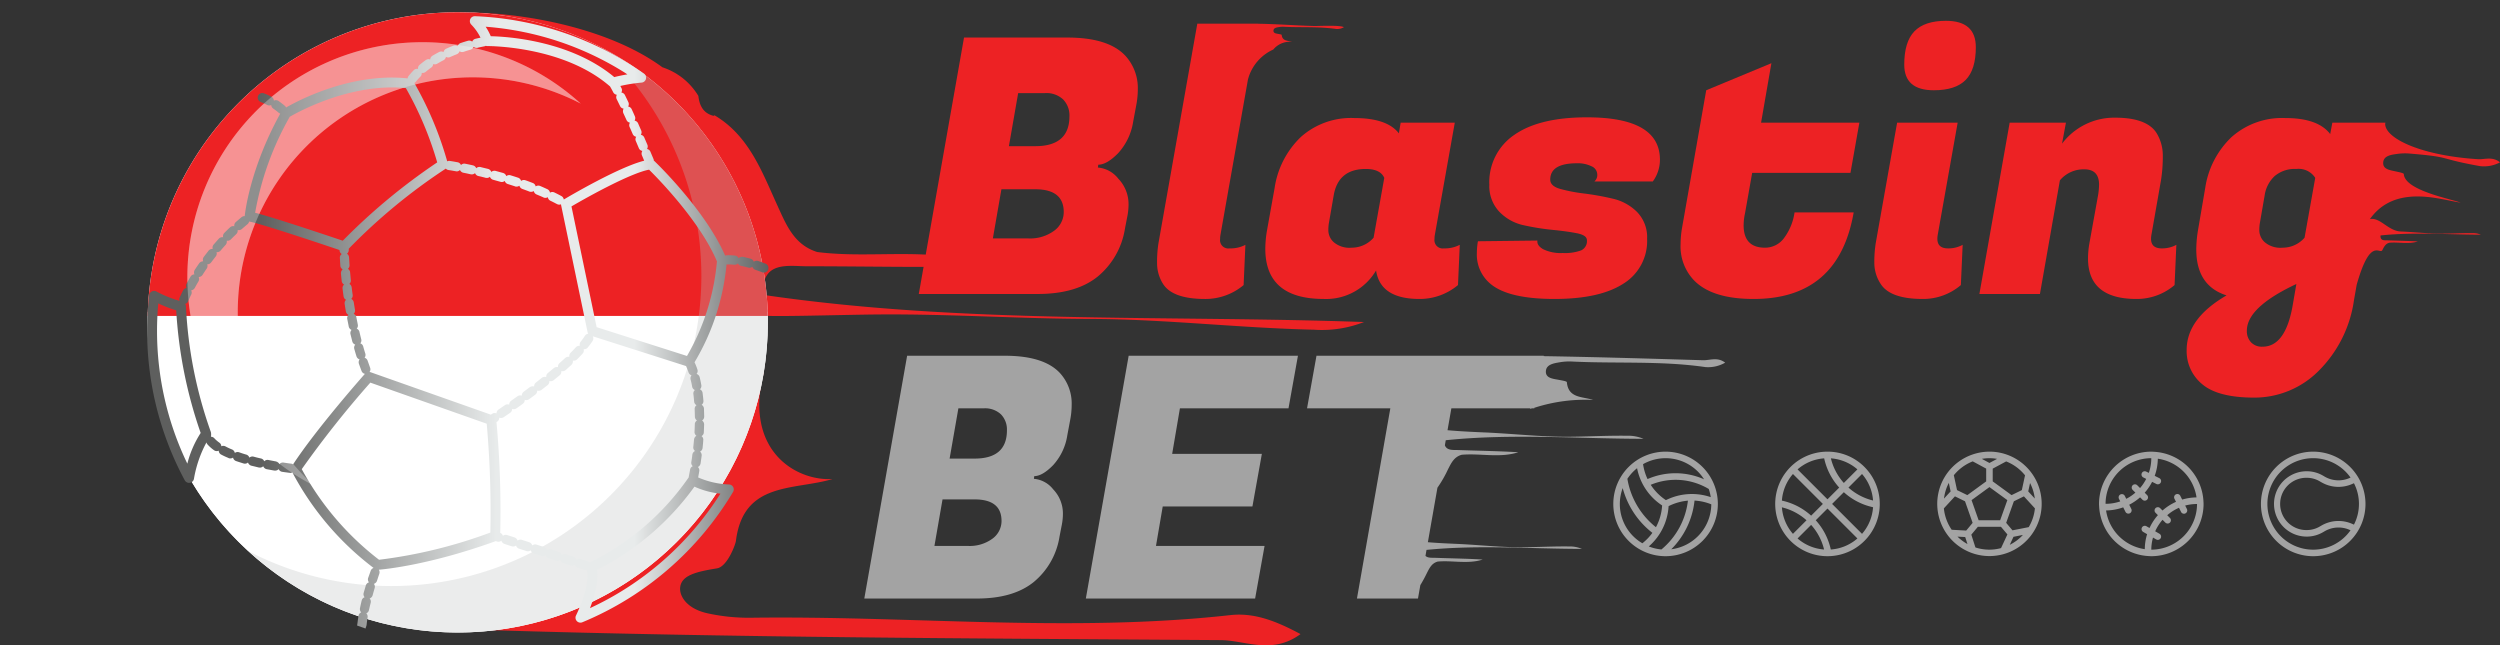 <svg xmlns="http://www.w3.org/2000/svg" xmlns:xlink="http://www.w3.org/1999/xlink" viewBox="0 0 431.806 111.459"><rect x="0" y="0" width="431.806" height="111.459" fill="#333333" stroke="none"/><defs><clipPath id="f6d42677-ab3f-4883-94fc-6f849245e76a" transform="translate(25.416 2.118)"><path d="M107.206,53.56A53.566,53.566,0,0,1,6.473,78.952v-.014A52.825,52.825,0,0,1,.585,60.908c-.053-.332-.093-.664-.133-.997Q.312,58.656.213,57.36C.186,57.002.16,56.63.146,56.244.109,55.352.083,54.464.083,53.56A53.562,53.562,0,0,1,53.642,0c.731,0,1.462.014,2.179.04a51.492,51.492,0,0,1,8.651,1.076,3.78,3.78,0,0,1,.651.133,51.014,51.014,0,0,1,7.241,2.126q.718.256,1.435.558A53.462,53.462,0,0,1,107.206,53.56Z" fill="#fff"/></clipPath><linearGradient id="e54cb7d1-bcd3-45de-bd2e-80a1fe4391da" x1="-73.558" y1="48.064" x2="33.759" y2="48.064" gradientTransform="translate(73.558 5.497)" gradientUnits="userSpaceOnUse"><stop offset="0.181" stop-color="#5e5f5e"/><stop offset="0.562" stop-color="#e8ebeb"/><stop offset="0.784" stop-color="#e8ebeb"/><stop offset="1" stop-color="#5f6161"/></linearGradient></defs><g id="e0c20725-8c73-473a-abd7-22291b4f7c8c" data-name="Layer 2"><g id="a8568674-1061-47c8-9c67-1956c4479999" data-name="Layer 2"><path d="M148.155,59.327H131.264l-7.397,41.935h19.453q6.29,0,9.814-2.854a12.712,12.712,0,0,0,4.456-7.863l.35-1.805a10.25,10.25,0,0,0,.233-2.097A6.02,6.02,0,0,0,156.484,82.392a4.724,4.724,0,0,0-3.321-1.806l.059-.466q1.399,0,3.232-1.864a9.84,9.84,0,0,0,2.476-5.183l.524-2.795a13.733,13.733,0,0,0,.232-2.446,7.806,7.806,0,0,0-2.096-5.592Q154.795,59.329,148.155,59.327ZM146,90.924a6.637,6.637,0,0,1-4.251,1.252h-5.767l1.398-8.037h5.533q4.658,0,4.659,3.728A3.781,3.781,0,0,1,146,90.924Zm-3.086-13.833h-4.311L140.117,68.413h4.368a4.001,4.001,0,0,1,3,1.049,3.764,3.764,0,0,1,1.019,2.738Q148.504,77.091,142.913,77.091Z" transform="translate(25.416 2.118)" fill="#a3a3a3"/><polygon points="187.549 103.38 216.787 103.38 218.418 94.294 199.663 94.294 200.828 87.48 216.321 87.48 217.952 78.394 202.459 78.394 203.798 70.531 222.552 70.531 224.184 61.445 194.946 61.445 187.549 103.38" fill="#a3a3a3"/><path d="M268.732,60.101c-9.171-.272-18.345-.552-27.518-.705l.012-.069h-39.256L200.339,68.413h14.386l-5.766,32.849h10.542l.407-2.317A23.33,23.33,0,0,0,221.035,96.873c.445-.862.829-1.715,1.89-1.998,2.577-.225,5.2.474,7.751-.344-2.722-.168-5.443-.2-8.161-.3-.604-.022-1.333.058-1.719-.343l.18-1.026c8.936-.896,17.892-.191,26.855-.173a5.351,5.351,0,0,0-2.256-.421c-3.385-.049-6.796.221-10.141.107-3.115-.106-6.264-.425-9.411-.561-1.606-.07-3.214-.144-4.815-.281l1.652-9.411a20.501,20.501,0,0,0,1.823-3.174c.561-1.086,1.045-2.162,2.383-2.518,3.247-.284,6.553.598,9.768-.434-3.43-.211-6.86-.253-10.285-.378-.916-.034-2.063.122-2.401-.83l.152-.869c11.365-1.178,22.754-.267,34.153-.244a6.744,6.744,0,0,0-2.843-.53c-4.266-.062-8.565.278-12.78.134-3.926-.134-7.894-.536-11.86-.708-2.124-.092-4.251-.191-6.367-.382l.663-3.778h13.607v.088c.106-.033.221-.059.331-.088h.39l.02-.109c.073-.018.144-.039.216-.058a28.479,28.479,0,0,1,9.926-1.286c-1.855-.606-4.286-.263-4.54-3.061-.016-.177-.907-.31-1.402-.406-1-.194-2.318-.273-2.219-1.535.088-1.139,1.389-1.331,2.404-1.503a9.502,9.502,0,0,1,2.048-.13c7.697.384,15.435-.148,23.102.963a5.894,5.894,0,0,0,3.411-.765C271.227,59.493,269.905,60.136,268.732,60.101Z" transform="translate(25.416 2.118)" fill="#a3a3a3"/><path d="M388.676,24.461a9.495,9.495,0,0,1,2.052-.061c7.68.641,4.602.812,12.227,2.178a5.892,5.892,0,0,0,3.435-.651c-1.297-1.074-2.64-.475-3.811-.549-9.827-.621-16.001-3.585-16.022-6.086l.039-.222h-9.166l-.369,1.969q-2.092-2.769-7.782-2.768a13.119,13.119,0,0,0-9.259,3.29,15.219,15.219,0,0,0-4.552,8.827l-1.231,7.198a20.758,20.758,0,0,0-.306,3.383q0,6.275,5.228,7.935-6.889,3.999-6.889,9.412a7.384,7.384,0,0,0,2.736,5.967q2.738,2.276,8.951,2.276a15.648,15.648,0,0,0,11.042-4.552,21.452,21.452,0,0,0,6.182-12.364l.457-2.58c2.375-8.42,3.982-5.112,4.433-5.986.283-.547.527-1.09,1.201-1.269,1.637-.143,3.303.301,4.924-.219-1.729-.106-3.458-.127-5.184-.191-.57-.021-1.327.118-1.262-.845,5.771-.614,11.556-.145,17.345-.134a3.401,3.401,0,0,0-1.433-.267c-2.151-.031-4.317.14-6.442.068-1.979-.067-3.979-.27-5.978-.357-2.182-.095-3.563-2.504-5.322-2.134,4.403-6.223,12.432-3.259,15.67-2.853-1.834-.667-9.652-2.127-9.812-4.932-.01-.177-.896-.34-1.388-.453-.993-.227-2.307-.351-2.167-1.608C386.35,24.747,387.657,24.6,388.676,24.461Zm-18.074,26.043q-1.232,7.259-5.229,7.259a2.584,2.584,0,0,1-1.999-.768,2.839,2.839,0,0,1-.708-2q0-4.06,8.551-8.058Zm2.03-11.565a5,5,0,0,1-3.783,1.723,4.201,4.201,0,0,1-3.107-.954A2.805,2.805,0,0,1,364.82,37.771a7.376,7.376,0,0,1,.123-1.538l.799-4.614a5.663,5.663,0,0,1,1.723-3.322,5.371,5.371,0,0,1,3.752-1.231,3.404,3.404,0,0,1,3.26,1.538Z" transform="translate(25.416 2.118)" fill="#ed2224"/><path d="M158.931,4.368H141.091l-7.812,44.291h20.546q6.643,0,10.365-3.014a13.424,13.424,0,0,0,4.705-8.306l.37-1.906a10.841,10.841,0,0,0,.245-2.215,6.362,6.362,0,0,0-1.783-4.491,4.987,4.987,0,0,0-3.507-1.906l.061-.493q1.476,0,3.414-1.969a10.403,10.403,0,0,0,2.615-5.474l.553-2.953a14.439,14.439,0,0,0,.246-2.584,8.245,8.245,0,0,0-2.215-5.906Q165.943,4.368,158.931,4.368Zm-2.276,33.371a7.006,7.006,0,0,1-4.49,1.323H146.074l1.477-8.489h5.843q4.922,0,4.921,3.937A3.992,3.992,0,0,1,156.655,37.74Zm-3.26-14.61h-4.551l1.6-9.165h4.614a4.226,4.226,0,0,1,3.168,1.107,3.975,3.975,0,0,1,1.076,2.892Q159.3,23.13,153.394,23.13Z" transform="translate(25.416 2.118)" fill="#ed2224"/><path d="M190.135,11.608a7.851,7.851,0,0,1,4.375-5.171,3.708,3.708,0,0,1,3.234-1.326c-.728-.238-1.682-.103-1.782-1.201-.006-.069-.356-.122-.55-.16-.393-.076-.91-.107-.871-.602.035-.447.545-.522.944-.59a3.723,3.723,0,0,1,.804-.051c3.021.151,6.058-.058,9.068.378a2.314,2.314,0,0,0,1.339-.3c-.523-.404-4.619-.196-5.079-.21-3.757-.111-6.124-.33-9.775-.395l.002-.011h-10.458l-6.705,37.894a21.03,21.03,0,0,0-.246,3.446,6.678,6.678,0,0,0,1.046,3.629q1.66,2.583,7.259,2.583a10.262,10.262,0,0,0,6.643-2.399l.308-6.951a5.568,5.568,0,0,1-2.738.615,1.427,1.427,0,0,1-1.63-1.6,4.403,4.403,0,0,1,.061-.738Z" transform="translate(25.416 2.118)" fill="#ed2224"/><path d="M222.353,39.185a4.403,4.403,0,0,1,.061-.738l3.444-19.378h-9.35l-.308,1.846q-2.03-2.644-7.72-2.645a13.009,13.009,0,0,0-9.227,3.29,15.306,15.306,0,0,0-4.521,8.827l-1.292,7.198a19.234,19.234,0,0,0-.308,3.26q0,8.675,10.089,8.673a10,10,0,0,0,9.042-4.921q.737,4.924,7.505,4.921a10.262,10.262,0,0,0,6.643-2.399l.308-6.951a5.568,5.568,0,0,1-2.738.615A1.427,1.427,0,0,1,222.353,39.185Zm-10.519-.246a5.002,5.002,0,0,1-3.783,1.723,4.201,4.201,0,0,1-3.107-.954,2.807,2.807,0,0,1-.923-1.937,7.466,7.466,0,0,1,.123-1.538l.8-4.614q.798-4.55,5.537-4.552,2.521,0,3.198,1.538Z" transform="translate(25.416 2.118)" fill="#ed2224"/><path d="M248.68,18.147q-8.182,0-12.518,3.014a9.861,9.861,0,0,0-4.337,8.613,6.444,6.444,0,0,0,1.722,4.675,8.194,8.194,0,0,0,4.215,2.337,41.775,41.775,0,0,0,4.983.799q2.491.246,4.213.584,1.721.34,1.722,1.201a1.751,1.751,0,0,1-.984,1.752,8.078,8.078,0,0,1-3.199.461,6.934,6.934,0,0,1-3.352-.645q-1.14-.645-1.016-1.507l-10.273.123a11.729,11.729,0,0,0-.185,2.03,6.553,6.553,0,0,0,2.461,5.414q3.137,2.521,10.949,2.521,7.812,0,11.904-2.645a8.652,8.652,0,0,0,4.091-7.75,6.236,6.236,0,0,0-1.723-4.614,8.623,8.623,0,0,0-4.182-2.307,46.523,46.523,0,0,0-4.921-.892,28.062,28.062,0,0,1-4.183-.799q-1.723-.493-1.722-1.6,0-2.83,4.614-2.83a5.382,5.382,0,0,1,2.523.523,1.564,1.564,0,0,1,.983,1.384,1.442,1.442,0,0,1-.491,1.231h10.089a6.328,6.328,0,0,0,1.229-3.753Q261.291,18.148,248.68,18.147Z" transform="translate(25.416 2.118)" fill="#ed2224"/><path d="M277.223,27.743h16.979l1.537-8.673H278.761L280.545,8.797,269.287,13.472l-4.182,23.806a16.727,16.727,0,0,0-.246,2.769,8.476,8.476,0,0,0,2.337,6.275q3.137,3.199,10.273,3.198,14.701,0,17.285-14.948H284.543a9.726,9.726,0,0,1-1.815,4.429,4.049,4.049,0,0,1-3.29,1.662q-3.692,0-3.691-3.876a10.173,10.173,0,0,1,.246-2.092Z" transform="translate(25.416 2.118)" fill="#ed2224"/><path d="M310.687,1.477q-3.69,0-5.444,1.815-1.752,1.815-1.752,5.752,0,4.429,5.105,4.429,3.751,0,5.505-1.783,1.754-1.783,1.753-5.659Q315.854,1.477,310.687,1.477Z" transform="translate(25.416 2.118)" fill="#ed2224"/><path d="M309.211,39.124a4.069,4.069,0,0,1,.061-.677l3.444-19.378h-10.457l-3.691,20.792a20.95,20.95,0,0,0-.246,3.414,6.658,6.658,0,0,0,1.107,3.661q1.662,2.583,7.259,2.583a10.022,10.022,0,0,0,6.582-2.399l.308-6.951a5.099,5.099,0,0,1-2.523.615Q309.212,40.785,309.211,39.124Z" transform="translate(25.416 2.118)" fill="#ed2224"/><path d="M346.119,39.124a4.079,4.079,0,0,1,.063-.677l1.661-9.474a25.966,25.966,0,0,0,.306-4.121,7.431,7.431,0,0,0-1.046-3.937q-1.66-2.706-7.196-2.708a11.299,11.299,0,0,0-9.166,4.491l.677-3.629h-9.72l-5.229,29.589h10.458L330.372,29.035a5.346,5.346,0,0,1,4.213-1.906q2.552,0,2.553,2.645a11.878,11.878,0,0,1-.184,1.906l-1.477,8.182a15.474,15.474,0,0,0-.246,2.645q0,7.012,8.367,7.012a10.025,10.025,0,0,0,6.582-2.399l.308-6.951a5.106,5.106,0,0,1-2.523.615Q346.119,40.785,346.119,39.124Z" transform="translate(25.416 2.118)" fill="#ed2224"/><path d="M262.266,75.892a9.029,9.029,0,1,0,9.029,9.029A9.04,9.04,0,0,0,262.266,75.892Zm-4.921,2.859A9.978,9.978,0,0,0,261.67,85.184a9.103,9.103,0,0,1-1.068,3.759,13.498,13.498,0,0,1-4.931-8.362A7.947,7.947,0,0,1,257.345,78.75Zm.912,12.966a7.85,7.85,0,0,1-3.394-9.529,14.529,14.529,0,0,0,5.126,7.73A9.043,9.043,0,0,1,258.257,91.716Zm3.294,1.069a7.787,7.787,0,0,1-2.184-.523,9.977,9.977,0,0,0,3.422-6.959,9.214,9.214,0,0,1,3.338-.948A12.895,12.895,0,0,1,261.552,92.785Zm1.696-.032a13.928,13.928,0,0,0,4.02-8.411,9.088,9.088,0,0,1,2.895.648A7.905,7.905,0,0,1,263.248,92.754Zm6.822-9.004a10.058,10.058,0,0,0-7.745.518,9.174,9.174,0,0,1-2.623-2.649,11.155,11.155,0,0,1,10.024.722A7.806,7.806,0,0,1,270.069,83.749Zm-10.918-3.122a9.21,9.21,0,0,1-.774-2.575,7.87,7.87,0,0,1,10.534,2.612A12.132,12.132,0,0,0,259.151,80.627Z" transform="translate(25.416 2.118)" fill="#a3a3a3"/><path d="M374.128,75.892a9.029,9.029,0,1,0,9.029,9.029A9.04,9.04,0,0,0,374.128,75.892Zm0,16.93a7.901,7.901,0,1,1,6.447-12.451l-.142.063a4.749,4.749,0,0,1-4.449-.303l-.148-.086h-.002a5.57,5.57,0,0,0-2.834-.767,5.643,5.643,0,0,0,0,11.286,5.57,5.57,0,0,0,2.834-.767l.15-.085a4.747,4.747,0,0,1,4.452-.302l.139.061A7.892,7.892,0,0,1,374.128,92.821Zm6.765-4.442a5.876,5.876,0,0,0-5.364.289l-.156.088a4.437,4.437,0,0,1-2.374.679,4.515,4.515,0,1,1,0-9.029,4.429,4.429,0,0,1,2.374.68l.149.087h.007a5.875,5.875,0,0,0,5.361.291l.273-.121a7.828,7.828,0,0,1,.001,7.153Z" transform="translate(25.416 2.118)" fill="#a3a3a3"/><path d="M355.169,84.415c.001-.01-.005-.019-.004-.029a9.027,9.027,0,0,0-8.49-8.468l-.005-.001h-.001c-.169-.009-.336-.025-.508-.025a9.04,9.04,0,0,0-9.029,9.029c0,.168.016.333.025.499l-.001.007a.256.256,0,0,0,.003.029,9.03,9.03,0,0,0,8.436,8.466c.008,0,.014.004.022.004a.334.334,0,0,0,.035-.001h.001c.169.009.336.025.508.025a9.04,9.04,0,0,0,9.029-9.029c0-.168-.016-.333-.025-.499Zm-9.007-7.395a7.799,7.799,0,0,1-.429,2.541l-.447-.224a.564.564,0,0,0-.506,1.009l.503.252a7.959,7.959,0,0,1-1.064,1.582l-.48-.481a.564.564,0,0,0-.798.798l.473.473a7.983,7.983,0,0,1-1.577,1.071l-.251-.502a.564.564,0,0,0-1.009.505l.22.439a7.764,7.764,0,0,1-2.536.421A7.909,7.909,0,0,1,346.162,77.02ZM345.855,89.081l-.54-.31a.565.565,0,0,0-.564.979l.687.397a8.983,8.983,0,0,0-.401,2.587,7.907,7.907,0,0,1-6.687-6.687,8.972,8.972,0,0,0,2.959-.536l.397.793a.565.565,0,0,0,1.009-.507l-.368-.736a9.072,9.072,0,0,0,1.877-1.279l.41.41a.564.564,0,0,0,.798-.798l-.41-.41a9.028,9.028,0,0,0,1.279-1.877l.736.368a.571.571,0,0,0,.253.06.564.564,0,0,0,.253-1.069l-.793-.397a8.962,8.962,0,0,0,.536-2.959,7.908,7.908,0,0,1,6.687,6.687,9.035,9.035,0,0,0-2.478.373l-.315-.63a.565.565,0,1,0-1.01.505l.259.517a9.033,9.033,0,0,0-2.331,1.499l-.409-.41a.564.564,0,0,0-.798.798l.41.41A9.025,9.025,0,0,0,345.855,89.081Zm.307,3.741a7.786,7.786,0,0,1,.294-2.088l.552.319a.554.554,0,0,0,.282.076.565.565,0,0,0,.282-1.054l-.737-.427a7.944,7.944,0,0,1,1.269-1.987l.481.481a.559.559,0,0,0,.398.166.564.564,0,0,0,.4-.963l-.474-.474a7.956,7.956,0,0,1,2.034-1.284l.359.717a.561.561,0,0,0,.503.311.571.571,0,0,0,.253-.06.566.566,0,0,0,.253-.758l-.298-.595a7.749,7.749,0,0,1,2.049-.266A7.91,7.91,0,0,1,346.162,92.821Z" transform="translate(25.416 2.118)" fill="#a3a3a3"/><path d="M318.197,75.892a8.949,8.949,0,0,0-2.989.519l-.015.005a9.055,9.055,0,0,0-4.216,3.104l-.005.008a9.018,9.018,0,1,0,7.224-3.637Zm6.156,4.089-.554,2.554-1.771.867-3.257-2.374V78.826l2.322-1.248A7.908,7.908,0,0,1,324.352,79.981ZM321.297,84.266l-1.242,3.476H316.339l-1.224-3.475,3.091-2.254ZM318.197,77.02a7.902,7.902,0,0,1,1.325.12l-1.314.707-1.314-.71A7.989,7.989,0,0,1,318.197,77.02Zm-2.876.55,2.322,1.253v2.205l-3.256,2.374-1.78-.869-.553-2.569A7.928,7.928,0,0,1,315.321,77.57Zm-4.135,3.724.315,1.462-1.145,1.245A7.818,7.818,0,0,1,311.185,81.294Zm.498,8.089a7.85,7.85,0,0,1-1.349-3.695l1.911-2.075,1.742.852,1.313,3.728-1.107,1.33Zm1,1.186,1.336.073.388,1.208A7.98,7.98,0,0,1,312.683,90.57Zm7.526,1.982a7.754,7.754,0,0,1-4.426-.111l-.71-2.211,1.131-1.359h3.989l1.112,1.317Zm1.507-.568.641-1.385,1.63-.322A7.926,7.926,0,0,1,321.716,91.984Zm3.277-3.055-2.808.554-1.091-1.292,1.329-3.726,1.735-.85,1.9,2.073A7.82,7.82,0,0,1,324.993,88.929Zm.225-7.614a7.848,7.848,0,0,1,.82,2.68l-1.133-1.237Z" transform="translate(25.416 2.118)" fill="#a3a3a3"/><path d="M290.231,75.892a9.029,9.029,0,1,0,6.385,2.644A8.971,8.971,0,0,0,290.231,75.892Zm5.168,3.063-2.344,2.344a9.806,9.806,0,0,1-2.235-4.251A7.82,7.82,0,0,1,295.399,78.955Zm-5.739-1.906a10.947,10.947,0,0,0,2.597,5.049l-2.026,2.026-5.168-5.168A7.817,7.817,0,0,1,289.66,77.048Zm-5.395,2.704,5.168,5.168-2.026,2.026a10.943,10.943,0,0,0-5.049-2.597A7.819,7.819,0,0,1,284.265,79.753Zm-1.906,5.757a9.817,9.817,0,0,1,4.251,2.235l-2.344,2.344A7.826,7.826,0,0,1,282.359,85.51Zm2.704,5.377,2.344-2.344a9.805,9.805,0,0,1,2.235,4.25A7.818,7.818,0,0,1,285.063,90.887Zm5.739,1.906a10.949,10.949,0,0,0-2.597-5.048l2.026-2.026,5.168,5.168A7.812,7.812,0,0,1,290.803,92.793Zm5.395-2.704-5.168-5.168,2.026-2.026a10.939,10.939,0,0,0,5.048,2.597A7.815,7.815,0,0,1,296.197,90.089Zm-2.344-7.992,2.344-2.344a7.826,7.826,0,0,1,1.906,4.579A9.807,9.807,0,0,1,293.853,82.097Z" transform="translate(25.416 2.118)" fill="#a3a3a3"/><path d="M187.092,104.126c-27.626,3.065-55.278.07-82.913.455a33.132,33.132,0,0,1-7.322-.753c-3.611-.771-4.927-2.945-4.797-4.449.184-2.117,2.747-2.745,6.358-3.327,1.789-.288,3.197-4.107,3.278-4.755,1.295-10.277,9.956-8.689,16.688-10.673-6.437.366-15.361-5.031-11.861-18.505C98.338,77.004,76.478,104.545,58.821,106.707c42.184,1.302,84.408,1.447,126.617,1.737,4.209.029,8.856,2.577,13.773-1.041C195.006,105.149,191.227,103.668,187.092,104.126Z" transform="translate(25.416 2.118)" fill="#ed2224"/><path d="M106.326,48.798c-.169-5.951,4.339-4.923,7.754-4.924,10.357-.003,20.714.255,31.094-.014-9.584-3.565-19.667-1.2-29.438-2.448-3.997-1.257-5.332-4.651-6.901-8.086-2.651-5.804-4.881-12-10.838-15.53l-.169.097c-1.784-.456-2.432-1.774-2.621-3.442a11.361,11.361,0,0,0-6.212-4.949C80.147,3.003,66.106.195,55.821.04c26.419,3.595,50.279,24.97,50.279,52.265,0,.401,13.546-.061,20.476-.111,11.991-.086,24.518.75,36.386.777,12.743.029,25.68,1.57,38.567,1.859A19.881,19.881,0,0,0,210.175,53.503C175.502,52.278,140.751,53.873,106.326,48.798Z" transform="translate(25.416 2.118)" fill="#ed2224"/><g id="b9393916-2195-429f-9586-871df75e6cc3" data-name="icon"><path d="M107.206,53.56A53.566,53.566,0,0,1,6.473,78.952v-.014A52.825,52.825,0,0,1,.585,60.908c-.053-.332-.093-.664-.133-.997Q.312,58.656.213,57.36C.186,57.002.16,56.63.146,56.244.109,55.352.083,54.464.083,53.56A53.562,53.562,0,0,1,53.642,0c.731,0,1.462.014,2.179.04a51.492,51.492,0,0,1,8.651,1.076,3.78,3.78,0,0,1,.651.133,51.014,51.014,0,0,1,7.241,2.126q.718.256,1.435.558A53.462,53.462,0,0,1,107.206,53.56Z" transform="translate(25.416 2.118)" fill="#fff"/><g clip-path="url(#f6d42677-ab3f-4883-94fc-6f849245e76a)"><rect id="f3303249-fe37-4b2b-926b-60dc92983bc4" data-name="253" x="0.663" y="53.88" width="131.959" height="57.27" fill="#fff"/><rect id="adb09230-ccd7-499c-b985-9757115dca88" data-name="254" width="132.622" height="54.564" fill="#ed2224"/></g><path d="M107.206,53.56A53.555,53.555,0,0,1,17.539,93.108,53.56,53.56,0,0,0,78.306,6.016a52.388,52.388,0,0,1,6.258,3.787A53.547,53.547,0,0,1,107.206,53.56Z" transform="translate(25.416 2.118)" fill="#bcbec0" opacity="0.3"/><path d="M6.946,45.756A40.587,40.587,0,0,1,74.9,15.784,40.591,40.591,0,0,0,28.848,81.787a39.702,39.702,0,0,1-4.743-2.87A40.581,40.581,0,0,1,6.946,45.756Z" transform="translate(25.416 2.118)" fill="#fff" opacity="0.3"/><path d="M106.811,43.422l-.404-.148c-.305-.112-.597-.219-.896-.321a.815.815,0,0,0-.736.138.799.799,0,0,0-.531-.521h-.013c-.491-.136-.926-.245-1.356-.33a.828.828,0,0,0-.613.152.781.781,0,0,0-.099.085.789.789,0,0,0-.097-.154.819.819,0,0,0-.524-.297h-.018a10.471,10.471,0,0,0-1.437-.054.815.815,0,0,0-.249.069C96.346,34.092,87.946,26.018,87.582,25.671c-.019-.018-.046-.024-.067-.041a.764.764,0,0,0-.068-.313l-.512-1.212a.789.789,0,0,0-.437-.445.84.84,0,0,0-.164-.047.786.786,0,0,0,.078-.152.768.768,0,0,0-.02-.605l-.526-1.222a.796.796,0,0,0-.597-.47.776.776,0,0,0,.072-.136.797.797,0,0,0-.015-.628l-.182-.417c-.115-.262-.233-.528-.357-.824a.829.829,0,0,0-.597-.445.789.789,0,0,0,.062-.12.813.813,0,0,0-.016-.637c-.171-.402-.361-.816-.547-1.214a.789.789,0,0,0-.459-.42.83.83,0,0,0-.154-.037.788.788,0,0,0,.038-.759c-.134-.285-.267-.558-.397-.823l-.184-.379a.791.791,0,0,0-.627-.458.835.835,0,0,0,.065-.146.786.786,0,0,0-.042-.605V13.111c-.07-.135-.136-.257-.202-.379a25.99,25.99,0,0,1,3.663-.582.853.853,0,0,0,.434-1.548A54.366,54.366,0,0,0,56.627.68a.853.853,0,0,0-.655,1.439,8.774,8.774,0,0,1,1.606,2.27c-.258.052-.547.113-.879.196a.785.785,0,0,0-.497.367.837.837,0,0,0-.06.125.79.79,0,0,0-.728-.154c-.405.109-.824.243-1.289.399a.805.805,0,0,0-.49.537.793.793,0,0,0-.142-.076.806.806,0,0,0-.603-.009c-.394.149-.815.326-1.222.512a.78.78,0,0,0-.427.435.808.808,0,0,0-.043.153.818.818,0,0,0-.751-.015c-.395.205-.79.427-1.164.649a.804.804,0,0,0-.394.648.764.764,0,0,0-.74.09,12.27,12.27,0,0,0-1.056.815.768.768,0,0,0-.305.719.814.814,0,0,0-.145-.017.793.793,0,0,0-.588.236,12.509,12.509,0,0,0-.907,1.019.787.787,0,0,0-.16.406C35.273,10.39,26.107,15.237,23.993,16.45a.806.806,0,0,0-.173-.262l-.017-.015c-.369-.301-.74-.597-1.149-.878a.816.816,0,0,0-.768-.03.828.828,0,0,0-.41-.674l-.016-.009a10.87,10.87,0,0,0-1.301-.582.795.795,0,0,0-.575,1.482,11.901,11.901,0,0,1,1.141.526.791.791,0,0,0,.708.011.785.785,0,0,0,.353.62c.334.231.668.487.998.768a.82.82,0,0,0,.206.099c-5.302,9.623-6.102,17.331-6.137,17.704a.88.88,0,0,0-.54.174c-.336.284-.672.57-.999.853a.805.805,0,0,0-.256.725.783.783,0,0,0-.744.195c-.337.31-.661.633-1.001.975a.795.795,0,0,0-.186.729.84.84,0,0,0-.747.245l-.902,1.024a.817.817,0,0,0-.179.618.887.887,0,0,0,.03.137.814.814,0,0,0-.171,0,.834.834,0,0,0-.555.299c-.129.171-.256.341-.385.501-.149.193-.297.383-.443.58a.812.812,0,0,0-.144.597.783.783,0,0,0,.042.159.829.829,0,0,0-.689.341c-.269.389-.524.768-.768,1.144a.798.798,0,0,0-.1.614.852.852,0,0,0,.053.151.763.763,0,0,0-.164.02.794.794,0,0,0-.513.377c-.241.417-.47.82-.664,1.182a.796.796,0,0,0-.009.776.79.79,0,0,0-.626.441c-.216.421-.39.798-.539,1.123l-.066.145a.769.769,0,0,0-.001.515A20.546,20.546,0,0,1,1.583,48.219a.853.853,0,0,0-1.232.666A54.99,54.99,0,0,0,0,55.053,54.387,54.387,0,0,0,6.494,80.838a.854.854,0,0,0,.75.447.884.884,0,0,0,.131-.012.853.853,0,0,0,.708-.683,20.299,20.299,0,0,1,2.164-6.298.744.744,0,0,0,.176.352,6.636,6.636,0,0,0,1.161,1.024.798.798,0,0,0,.779.053.803.803,0,0,0,.037.217.768.768,0,0,0,.384.457,12.128,12.128,0,0,0,1.195.56.66.66,0,0,0,.395.107.807.807,0,0,0,.462-.146.813.813,0,0,0,.512.597c.346.119.7.23,1.049.341l.245.077a.749.749,0,0,0,.256.037A.778.778,0,0,0,17.417,77.768a.854.854,0,0,0,.57.548q.674.159,1.309.317l.193.014a.779.779,0,0,0,.558-.237.82.82,0,0,0,.609.512l.552.102c.265.05.525.099.768.138l.141.006a.799.799,0,0,0,.597-.262.794.794,0,0,0,.611.469c.311.048.597.085.854.12l.477.066.107.005a.8.8,0,0,0,.327-.076A49.961,49.961,0,0,0,39.111,95.977a.749.749,0,0,0-.085.031.823.823,0,0,0-.413.463l-.445,1.253a.801.801,0,0,0,.144.74.808.808,0,0,0-.544.542l-.38,1.316a.817.817,0,0,0,.104.618.806.806,0,0,0,.073.096.792.792,0,0,0-.506.566c-.122.487-.216.918-.294,1.311a.807.807,0,0,0,.106.609.794.794,0,0,0,.105.131.767.767,0,0,0-.467.597c-.085.498-.134.869-.162,1.103l-.085.576,1.451.512.149-.452a.992.992,0,0,0,.056-.296c.02-.177.063-.577.16-1.185a.8.8,0,0,0-.23-.69.753.753,0,0,0,.462-.561l.098-.417c.062-.267.128-.551.211-.871a.811.811,0,0,0-.188-.714.866.866,0,0,0,.512-.538c.106-.395.224-.817.354-1.259a.787.787,0,0,0-.059-.612.86.86,0,0,0-.077-.116.846.846,0,0,0,.533-.512c.132-.409.264-.818.404-1.225a.795.795,0,0,0-.084-.708c1.141-.093,8.881-.85,20.203-4.942l.205.07a.789.789,0,0,0,.256.037.814.814,0,0,0,.507-.177.845.845,0,0,0,.517.553l1.261.412a.798.798,0,0,0,.256.037.814.814,0,0,0,.503-.171.776.776,0,0,0,.524.55l1.21.386a.659.659,0,0,0,.301.062.815.815,0,0,0,.503-.171.778.778,0,0,0,.524.55l1.213.387a.665.665,0,0,0,.299.061.818.818,0,0,0,.504-.171.783.783,0,0,0,.521.545l1.213.387a.665.665,0,0,0,.3.061.819.819,0,0,0,.504-.171.811.811,0,0,0,.059.152.777.777,0,0,0,.463.393l1.21.385a.659.659,0,0,0,.301.062.822.822,0,0,0,.504-.171.784.784,0,0,0,.521.544l1.205.382a.654.654,0,0,0,.307.066c.021 0.0.041-.009.062-.011.136.67.359,3.086-1.903,7.825a.854.854,0,0,0,1.097,1.156,54.74,54.74,0,0,0,26.039-22.516.853.853,0,0,0-.713-1.289,14.551,14.551,0,0,1-5.325-1.213c.071-.363.141-.725.191-1.052a.796.796,0,0,0-.124-.618.768.768,0,0,0-.117-.131.817.817,0,0,0,.471-.608l.031-.207c.056-.383.111-.758.155-1.124a.797.797,0,0,0-.277-.719.774.774,0,0,0,.437-.621c.055-.474.096-.92.119-1.33a.768.768,0,0,0-.165-.597.832.832,0,0,0-.135-.132.76.76,0,0,0,.396-.653c.026-.469.04-.911.054-1.365a.816.816,0,0,0-.355-.671.811.811,0,0,0,.368-.683l-.04-1.357V68.451a.816.816,0,0,0-.294-.572.789.789,0,0,0-.109-.074.806.806,0,0,0,.31-.699c-.04-.485-.094-.93-.148-1.361v-.008a.788.788,0,0,0-.462-.616.806.806,0,0,0,.139-.165.745.745,0,0,0,.107-.557c-.074-.457-.171-.869-.256-1.247l-.035-.145a.809.809,0,0,0-.535-.539.752.752,0,0,0,.114-.171.768.768,0,0,0,.033-.597,9.959,9.959,0,0,0-.494-1.248A40.25,40.25,0,0,0,100.074,43.54a.811.811,0,0,0,.108.021,10.071,10.071,0,0,1,1.27.054.819.819,0,0,0,.588-.245.817.817,0,0,0,.553.434c.377.078.781.182,1.195.292a.733.733,0,0,0,.24.037.805.805,0,0,0,.502-.176.841.841,0,0,0,.502.523c.334.115.678.241,1.049.375l.181.065a.808.808,0,0,0,.264.05.798.798,0,0,0,.742-.512A.815.815,0,0,0,106.811,43.422ZM82.958,10.725c-.985.163-1.798.352-2.273.472C73.04,4.832,62.061,4.196,59.351,4.138a9.622,9.622,0,0,0-.885-1.641A52.636,52.636,0,0,1,82.958,10.725Zm-35.744.378a.807.807,0,0,0,.204-.632A.845.845,0,0,0,48.097,10.3c.308-.256.63-.512.957-.741a.779.779,0,0,0,.336-.498.751.751,0,0,0,.015-.114.845.845,0,0,0,.704-.066c.35-.207.713-.414,1.101-.609a.829.829,0,0,0,.398-.564.823.823,0,0,0,.39.096.684.684,0,0,0,.318-.065l.206-.09c.32-.139.632-.276.946-.394a.811.811,0,0,0,.442-.406.748.748,0,0,0,.044-.115.799.799,0,0,0,.449.141.281.281,0,0,0,.106-.013l.152-.026c.416-.143.818-.273,1.208-.381a.805.805,0,0,0,.512-.481.786.786,0,0,0,.503.184l.188-.013.05-.025c.308-.072.59-.129.829-.178l.359-.074a.809.809,0,0,0,.174-.075.849.849,0,0,0,.276.047h.01c.137.002,13.056-.076,21.142,6.939.007.006.017.008.024.014.178.291.369.64.592,1.077a.84.84,0,0,0,.597.385.82.82,0,0,0-.023.759c.179.358.369.751.576,1.178a.785.785,0,0,0,.619.456.903.903,0,0,0-.038.801c.178.384.358.768.535,1.161a.804.804,0,0,0,.597.464.787.787,0,0,0-.068.131.801.801,0,0,0,.017.635c.139.296.27.597.399.901l.138.318a.814.814,0,0,0,.597.448.768.768,0,0,0-.061.749l.512,1.214a.783.783,0,0,0,.608.482.838.838,0,0,0-.073.763l.39.925C81.414,26.763,72.887,31.794,71.961,32.344a.797.797,0,0,0-.407-.597c-.392-.216-.797-.419-1.21-.619a.784.784,0,0,0-.768.036.776.776,0,0,0-.05-.189.789.789,0,0,0-.427-.427c-.401-.186-.815-.374-1.241-.552a.819.819,0,0,0-.755.085.82.82,0,0,0-.048-.159.786.786,0,0,0-.446-.435l-.268-.101c-.337-.127-.669-.256-.994-.364a.782.782,0,0,0-.62.025.772.772,0,0,0-.143.085.751.751,0,0,0-.057-.159.781.781,0,0,0-.466-.401c-.439-.147-.866-.28-1.294-.413a.798.798,0,0,0-.597.052.817.817,0,0,0-.139.091.809.809,0,0,0-.537-.541l-.085-.024c-.411-.113-.822-.224-1.24-.341a.839.839,0,0,0-.631.11.791.791,0,0,0-.098.075.812.812,0,0,0-.534-.52l-.031-.008c-.449-.105-.883-.211-1.311-.321a.807.807,0,0,0-.597.102.789.789,0,0,0-.134.106.819.819,0,0,0-.078-.158.791.791,0,0,0-.499-.341c-.469-.107-.912-.201-1.312-.278a.757.757,0,0,0-.588.103.806.806,0,0,0-.149.124.807.807,0,0,0-.085-.154.783.783,0,0,0-.524-.331l-.158-.028c-.453-.085-.842-.151-1.136-.194a.772.772,0,0,0-.477.064,60.332,60.332,0,0,0-5.68-13.535.825.825,0,0,0,.245-.194A8.959,8.959,0,0,1,47.214,11.103ZM76.161,55.464l.003.011c.008.015.015.031.024.046a.834.834,0,0,0-.585.376,10.556,10.556,0,0,1-.735,1.015.833.833,0,0,0-.132.704.639.639,0,0,0-.132-.003.787.787,0,0,0-.562.256c-.286.312-.571.624-.92.96a.823.823,0,0,0-.195.692.815.815,0,0,0-.716.193l-.097.085c-.287.263-.584.534-.866.784a.785.785,0,0,0-.289.568.805.805,0,0,0,.007.148.812.812,0,0,0-.12-.022.843.843,0,0,0-.612.187l-1.014.843a.785.785,0,0,0-.287.529.799.799,0,0,0,0,.171.863.863,0,0,0-.777.146c-.334.27-.667.539-1.012.805a.809.809,0,0,0-.301.683.87.87,0,0,0-.789.144c-.346.256-.691.512-1.014.76a.8.8,0,0,0-.331.683.781.781,0,0,0-.736.094c-.205.141-.402.282-.597.419-.171.121-.335.24-.506.358a.808.808,0,0,0-.334.675.788.788,0,0,0-.75.09c-.375.263-.727.502-1.109.763a.795.795,0,0,0-.329.661.807.807,0,0,0-.175-.053.768.768,0,0,0-.584.125l-.216.146-20.791-7.338a.834.834,0,0,0-.172-.033.775.775,0,0,0,.106-.727l-.436-1.229a.783.783,0,0,0-.412-.463.81.81,0,0,0-.109-.042.817.817,0,0,0,.125-.724c-.131-.406-.249-.813-.368-1.232V57.708a.796.796,0,0,0-.498-.524.788.788,0,0,0,.078-.11.773.773,0,0,0,.08-.606c-.105-.422-.211-.842-.302-1.25a.79.79,0,0,0-.478-.569.721.721,0,0,0,.066-.085.782.782,0,0,0,.124-.606c-.044-.242-.092-.48-.14-.715l-.118-.597a.803.803,0,0,0-.457-.555.796.796,0,0,0,.099-.118.757.757,0,0,0,.126-.581c-.036-.24-.076-.475-.116-.709l-.096-.582a.813.813,0,0,0-.434-.591.794.794,0,0,0,.248-.694c-.066-.445-.118-.864-.171-1.28a.789.789,0,0,0-.404-.616.756.756,0,0,0,.256-.678c-.039-.451-.079-.89-.12-1.302a.781.781,0,0,0-.392-.618.836.836,0,0,0,.094-.092.794.794,0,0,0,.193-.578c-.027-.48-.053-.922-.079-1.309a.803.803,0,0,0-.368-.636.825.825,0,0,0,.316-.662c-.003-.075-.004-.138-.006-.2A99.514,99.514,0,0,1,51.544,27.033c.015-.009.025-.024.039-.033a.767.767,0,0,0,.429.246c.331.049.742.12,1.271.212l.179.03a.798.798,0,0,0,.57-.246.788.788,0,0,0,.06.114.817.817,0,0,0,.518.362q.611.118,1.3.276l.171.012A.81.81,0,0,0,56.635,27.781a.792.792,0,0,0,.568.505c.419.091.838.196,1.28.314l.199.015a.789.789,0,0,0,.527-.201.763.763,0,0,0,.067.152.793.793,0,0,0,.512.375c.405.114.81.228,1.228.341a.668.668,0,0,0,.243.038.774.774,0,0,0,.507-.188.792.792,0,0,0,.065.158.782.782,0,0,0,.468.38l.303.097c.313.1.632.202.894.288a.671.671,0,0,0,.315.062.815.815,0,0,0,.482-.159.821.821,0,0,0,.505.557q.612.218,1.264.47a.923.923,0,0,0,.718-.103.805.805,0,0,0,.478.585c.402.171.804.337,1.133.486a.682.682,0,0,0,.39.103.827.827,0,0,0,.427-.114.803.803,0,0,0,.443.614c.317.148.634.313.944.474l.178.091a.791.791,0,0,0,.716.044.805.805,0,0,0,.006.125l4.571,21.931A.845.845,0,0,0,76.161,55.464ZM18.651,34.63a51.548,51.548,0,0,1,5.981-16.576c1.403-.814,10.602-5.904,20.055-4.95a59.279,59.279,0,0,1,5.412,12.827A104.797,104.797,0,0,0,33.785,39.458c-2.543-.86-11.929-4.014-15.134-4.826ZM6.941,77.966a52.757,52.757,0,0,1-5.234-22.913c0-1.576.073-3.176.217-4.771a21.502,21.502,0,0,0,3.094,1.202,77.884,77.884,0,0,0,4.227,21.181A17.861,17.861,0,0,0,6.941,77.966Zm16.613-.186a.788.788,0,0,0-.593.154.837.837,0,0,0-.118.11.756.756,0,0,0-.076-.137.787.787,0,0,0-.52-.325l-1.29-.247a.758.758,0,0,0-.578.1.817.817,0,0,0-.155.125.79.79,0,0,0-.578-.492c-.417-.091-.835-.195-1.28-.317a.796.796,0,0,0-.711.179.806.806,0,0,0-.533-.53h-.011c-.416-.117-.83-.256-1.251-.408a.792.792,0,0,0-.714.126.83.83,0,0,0-.44-.584l-.038-.017a9.76,9.76,0,0,1-1.157-.54.816.816,0,0,0-.617-.046.861.861,0,0,0-.085.034.765.765,0,0,0-.012-.12.782.782,0,0,0-.331-.512,5.358,5.358,0,0,1-.863-.753.788.788,0,0,0-.588-.262v-.004a2.034,2.034,0,0,0-.009-.805A75.136,75.136,0,0,1,6.702,50.798a.838.838,0,0,0-.133-.42.747.747,0,0,0,.488-.423c.144-.327.327-.731.534-1.149a.776.776,0,0,0,.006-.768.862.862,0,0,0,.626-.415c.196-.365.405-.745.643-1.142a.792.792,0,0,0,.085-.605.767.767,0,0,0-.055-.147.827.827,0,0,0,.668-.364c.221-.351.455-.716.723-1.092a.808.808,0,0,0,.085-.736.834.834,0,0,0,.667-.315l.241-.315c.184-.242.37-.487.562-.725a.801.801,0,0,0,.171-.606.82.82,0,0,0-.033-.145.788.788,0,0,0,.706-.267c.275-.327.562-.654.866-.985a.815.815,0,0,0,.207-.585.747.747,0,0,0-.019-.137.838.838,0,0,0,.719-.224c.296-.308.605-.604.939-.923a.807.807,0,0,0,.243-.574.792.792,0,0,0-.01-.127.816.816,0,0,0,.729-.171c.286-.252.571-.492.865-.741l.132-.112a.773.773,0,0,0,.252-.439c1.366.195,9.879,2.981,15.618,4.922l.001.034a.773.773,0,0,0,.381.657.784.784,0,0,0-.114.1.767.767,0,0,0-.212.589c.026.397.053.834.08,1.319a.785.785,0,0,0,.406.64.886.886,0,0,0-.292.768c.037.403.077.818.125,1.225a.802.802,0,0,0,.414.638.782.782,0,0,0-.101.105.768.768,0,0,0-.165.597l.015.119c.049.392.098.794.156,1.179a.768.768,0,0,0,.434.625.82.82,0,0,0-.244.71l.028.177c.058.372.118.754.186,1.13a.809.809,0,0,0,.455.592.781.781,0,0,0-.214.719l.113.573c.047.235.095.472.146.743a.816.816,0,0,0,.481.559.797.797,0,0,0-.085.114.806.806,0,0,0-.102.616l.32,1.28a.774.774,0,0,0,.512.53.792.792,0,0,0-.171.748c.12.427.241.846.383,1.296a.82.82,0,0,0,.53.512.836.836,0,0,0-.119.746c.148.416.295.832.445,1.213a.781.781,0,0,0,.595.533c-.607.683-8.417,9.549-12.41,15.639a.802.802,0,0,0-.336-.132H24.85C24.497,77.924,24.065,77.858,23.554,77.78ZM59.279,89.867a84.558,84.558,0,0,1-19.225,4.7A49.332,49.332,0,0,1,26.704,78.913,175.679,175.679,0,0,1,38.552,63.969L58.652,71.065A171.533,171.533,0,0,1,59.279,89.867ZM76.486,102.923c1.352-3.444,1.364-5.556,1.208-6.609A46.579,46.579,0,0,0,94.531,81.939a14.47,14.47,0,0,0,4.485,1.211A53.093,53.093,0,0,1,76.486,102.923ZM94.48,67.285a.779.779,0,0,0,.409.584.758.758,0,0,0-.111.098.782.782,0,0,0-.211.578l.039,1.3a.798.798,0,0,0,.361.667.76.76,0,0,0-.374.647c-.013.422-.026.853-.053,1.33a.807.807,0,0,0,.329.661.866.866,0,0,0-.415.702c-.038.398-.075.806-.126,1.249a.768.768,0,0,0,.301.677.83.83,0,0,0-.461.635c-.051.427-.102.846-.182,1.285a.813.813,0,0,0,.251.709.79.79,0,0,0-.13.072.773.773,0,0,0-.33.512l-.237,1.291c-.004.019.001.038-.001.058-.006.009-.016.015-.022.024a44.555,44.555,0,0,1-17.069,14.667.792.792,0,0,0-.303-.184l-1.238-.404a.79.79,0,0,0-.622.031.8.8,0,0,0-.153.097.819.819,0,0,0-.06-.155.782.782,0,0,0-.464-.393l-1.237-.404a.79.79,0,0,0-.623.03.811.811,0,0,0-.154.098.82.82,0,0,0-.065-.166.781.781,0,0,0-.457-.382l-1.268-.427a.816.816,0,0,0-.749.145.823.823,0,0,0-.497-.547l-1.292-.422a.814.814,0,0,0-.748.143.823.823,0,0,0-.496-.545l-1.306-.422a.799.799,0,0,0-.597.051.775.775,0,0,0-.136.085.823.823,0,0,0-.496-.542l-1.305-.422a.795.795,0,0,0-.611.057.766.766,0,0,0-.125.085.837.837,0,0,0-.054-.143.783.783,0,0,0-.405-.37,169.797,169.797,0,0,0-.648-19.133l.151-.098a.826.826,0,0,0,.334-.674.837.837,0,0,0,.757-.075l1.128-.768a.802.802,0,0,0,.33-.673.799.799,0,0,0,.75-.091c.35-.242.727-.512,1.099-.79a.795.795,0,0,0,.322-.539.728.728,0,0,0,.005-.138.814.814,0,0,0,.742-.103c.364-.256.73-.526,1.082-.801a.792.792,0,0,0,.323-.699.846.846,0,0,0,.752-.121l1.089-.846a.83.83,0,0,0,.269-.689.799.799,0,0,0,.749-.145l1.056-.863a.801.801,0,0,0,.256-.708.82.82,0,0,0,.75-.166c.311-.274.609-.549.899-.813l.119-.11a.813.813,0,0,0,.226-.722.8.8,0,0,0,.744-.221c.323-.324.647-.661.946-.987a.798.798,0,0,0,.176-.756.782.782,0,0,0,.714-.295,12.465,12.465,0,0,0,.853-1.165.82.82,0,0,0,.017-.768L93.08,61.107c.104.236.256.594.426,1.081a.789.789,0,0,0,.521.521.855.855,0,0,0-.066.091.821.821,0,0,0-.098.627,12.862,12.862,0,0,1,.276,1.28.798.798,0,0,0,.463.544.784.784,0,0,0-.256.705C94.398,66.362,94.437,66.795,94.48,67.285Zm-1.24-7.918L77.635,54.387,73.29,33.535c3.164-1.854,10.259-5.754,13.405-6.347,1.553,1.536,8.801,8.922,11.723,15.84A39.457,39.457,0,0,1,93.24,59.367Z" transform="translate(25.416 2.118)" fill="url(#e54cb7d1-bcd3-45de-bd2e-80a1fe4391da)"/></g><path d="M6.946,45.756A40.587,40.587,0,0,1,74.9,15.784,40.591,40.591,0,0,0,28.848,81.787a39.702,39.702,0,0,1-4.743-2.87A40.581,40.581,0,0,1,6.946,45.756Z" transform="translate(25.416 2.118)" fill="#fff" opacity="0.3"/></g></g></svg>